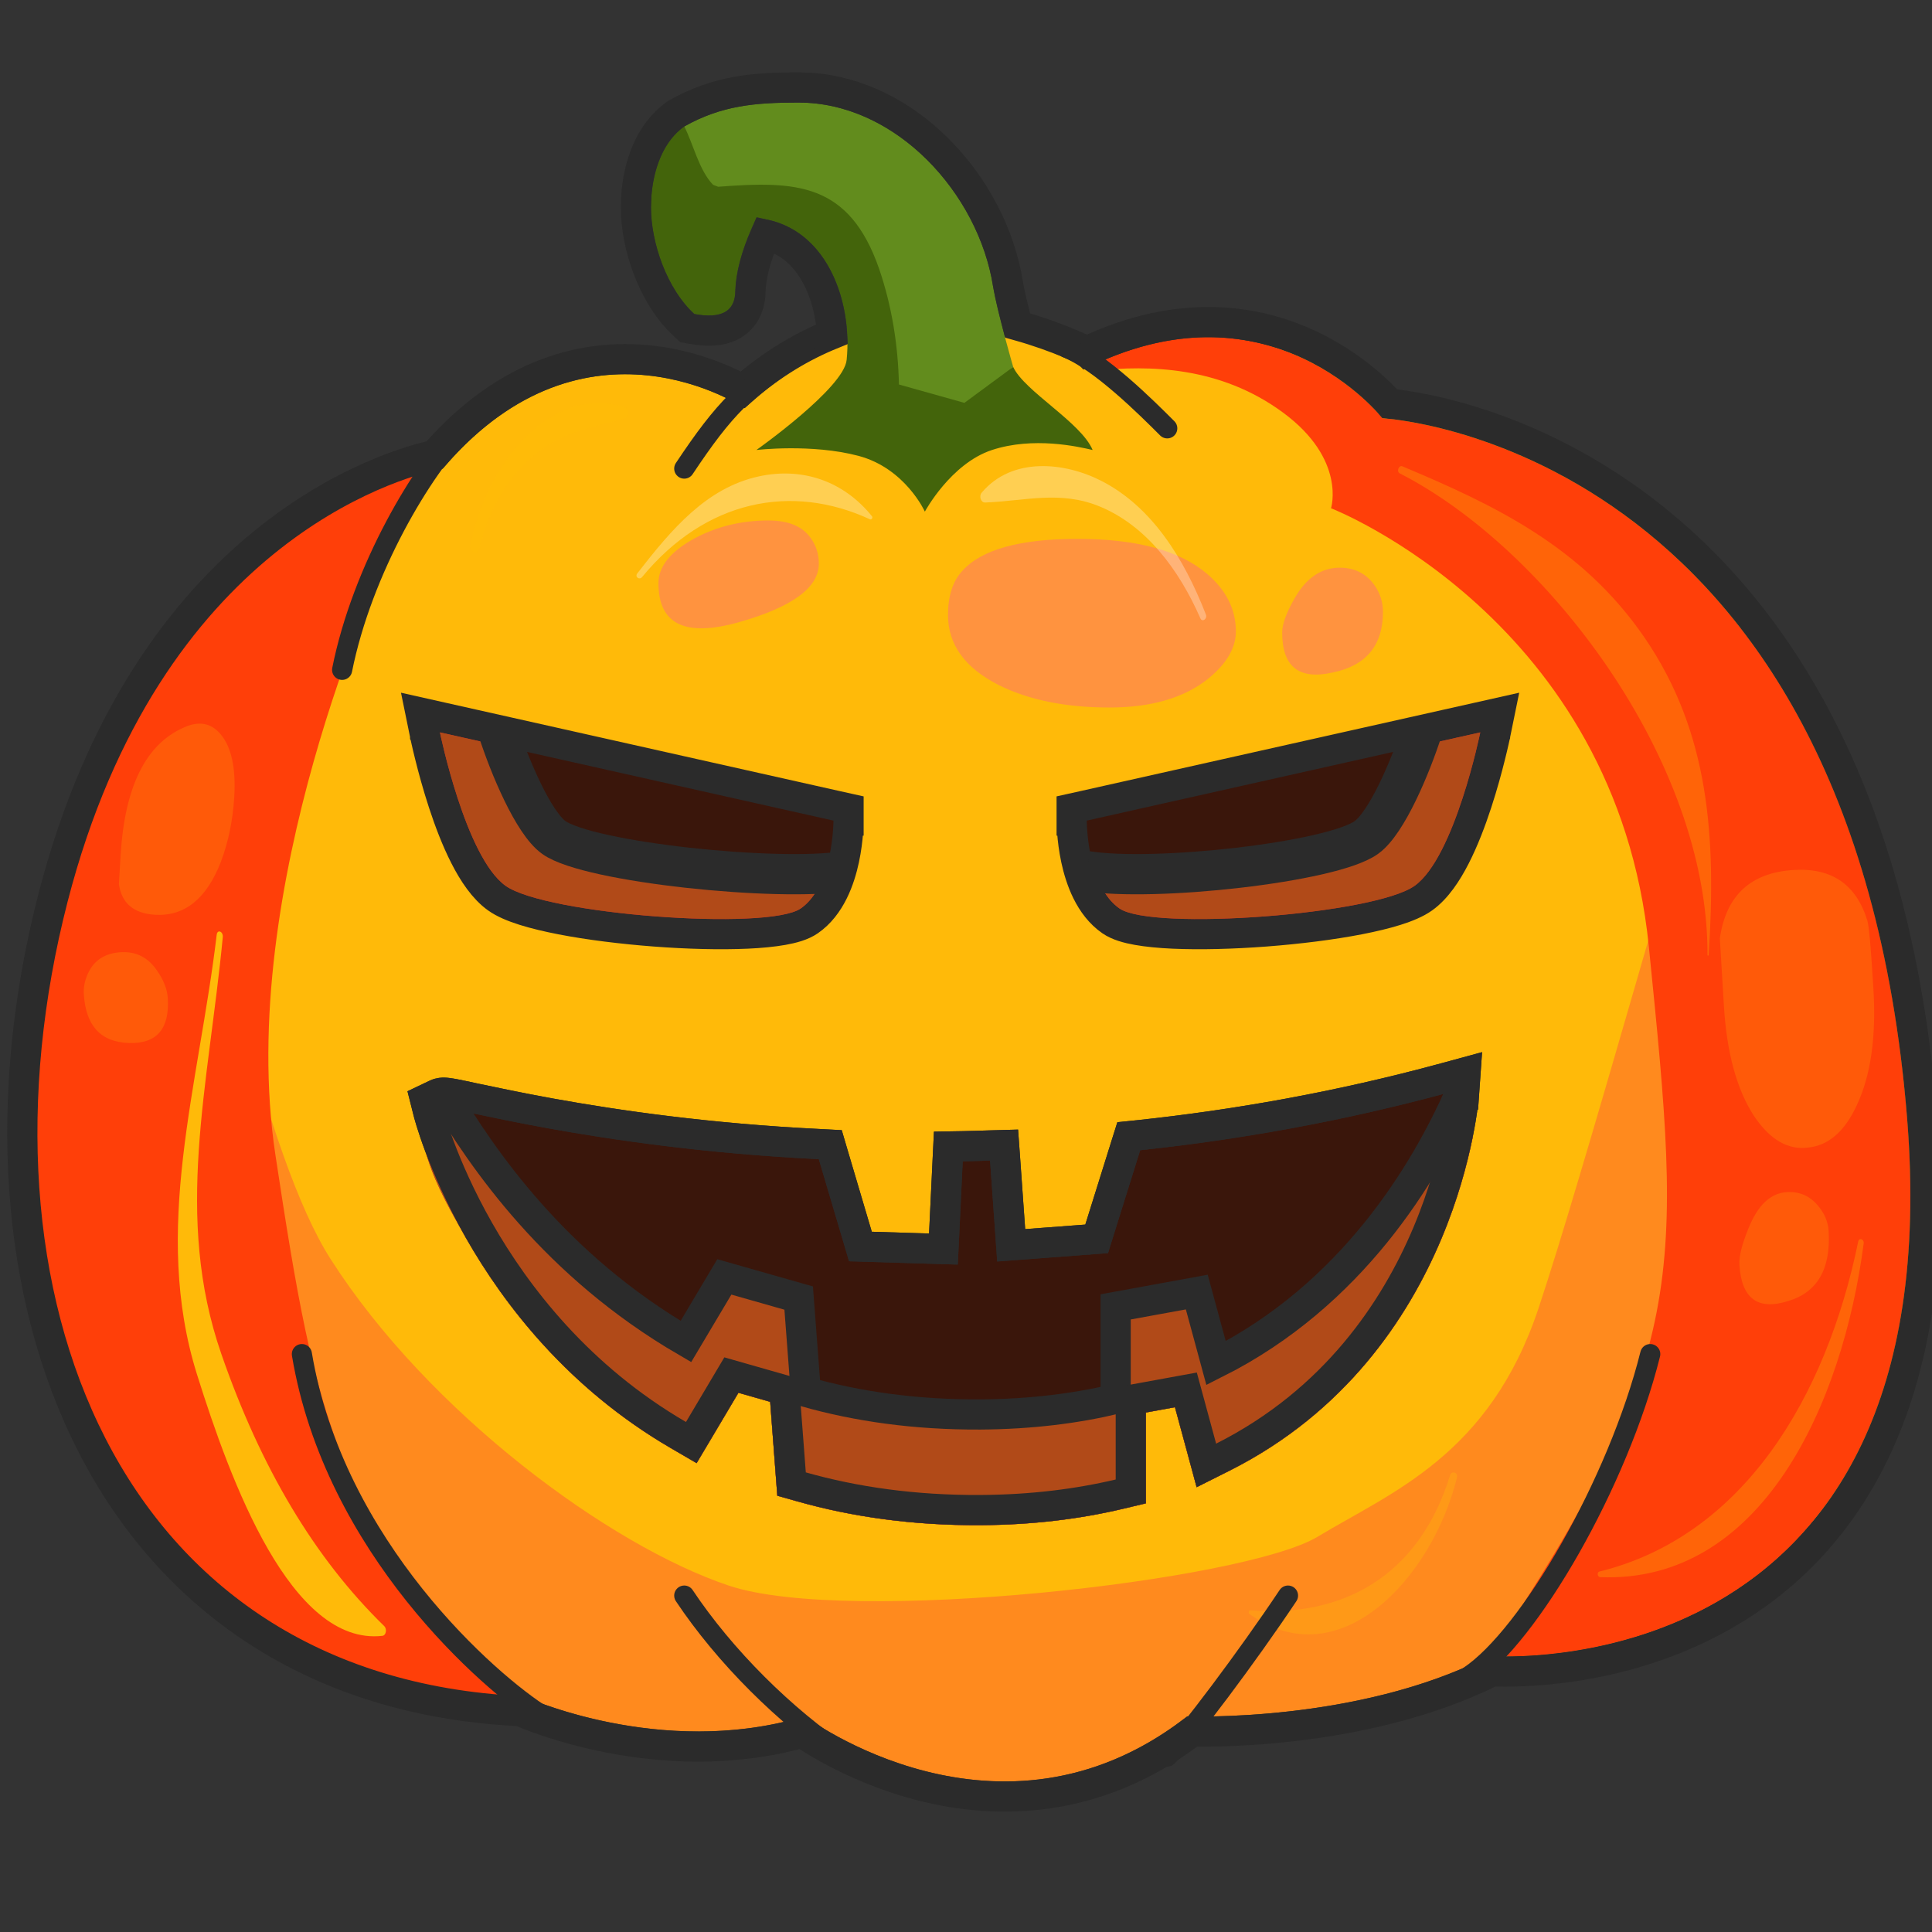 <?xml version="1.0" encoding="UTF-8"?>
<svg xmlns="http://www.w3.org/2000/svg" width="48" height="48" viewBox="0 0 48 48" fill="none">
  <rect x="0" y="0" width="48" height="48" fill="#333333" stroke="none"/>
  <g clip-path="url(#clip0_168_11709)">
    <path d="M26.979 9.163C26.979 9.163 22.544 6.347 18.5 10.142C18.5 10.142 14.55 7.465 11 11.642C11 11.642 4.292 12.732 1.798 22.408C-0.695 32.084 3.039 41.373 13.13 41.82C13.13 41.82 16.709 43.536 20.285 42.459C20.285 42.459 24.756 46.1 29.419 42.459C29.419 42.459 33.678 42.524 36.927 40.854C36.927 40.854 48.66 42.067 47.501 27.767C46.14 10.992 34.466 10.391 34.466 10.391C34.466 10.391 31.564 6.885 26.979 9.163Z" fill="#FFBA09"></path>
    <path d="M20.14 13.365C20.276 13.552 20.344 13.765 20.344 14.004C20.344 14.6 19.68 15.085 18.352 15.46C17.023 15.834 16.359 15.511 16.359 14.489C16.359 14.08 16.649 13.714 17.228 13.391C17.79 13.084 18.411 12.931 19.092 12.931C19.586 12.931 19.935 13.075 20.14 13.365ZM34.129 14.512C34.282 14.717 34.359 14.947 34.359 15.202C34.359 16.036 33.941 16.539 33.107 16.709C32.272 16.896 31.855 16.565 31.855 15.713C31.855 15.508 31.957 15.228 32.161 14.87C32.451 14.359 32.825 14.104 33.286 14.104C33.643 14.104 33.924 14.24 34.129 14.512ZM30.016 16.863C29.42 17.339 28.602 17.578 27.564 17.578C26.474 17.578 25.554 17.391 24.805 17.016C23.97 16.59 23.553 16.011 23.553 15.279C23.553 14.802 23.672 14.436 23.911 14.181C24.387 13.652 25.341 13.388 26.771 13.388C28.236 13.388 29.309 13.678 29.99 14.257C30.467 14.665 30.705 15.142 30.705 15.688C30.705 16.096 30.476 16.488 30.016 16.863Z" fill="#FF933F"></path>
    <path d="M43.262 15.507C45.248 18.122 46.914 22.006 47.381 27.768C48.54 42.067 37 41.142 37 41.142C33.752 42.812 29.5 42.642 29.5 42.642C24.837 46.283 20 42.642 20 42.642C16.425 43.719 13 42.142 13 42.142C2.91 41.694 -0.814 32.083 1.679 22.407C2.25 20.192 3.048 18.426 3.939 17.02C5.268 22.214 6.569 28.71 8.216 31.285C10.652 35.094 15.147 38.406 18.116 39.397C21.086 40.386 30.911 39.282 32.739 38.178C34.567 37.073 37.005 36.16 38.224 32.504C39.331 29.183 41.696 20.625 43.262 15.507Z" fill="#FF8A1E"></path>
    <path d="M27.302 9.002C31.706 7.021 34.347 10.391 34.347 10.391C34.372 10.392 46.023 11.01 47.382 27.767C48.541 42.067 37 41.142 37 41.142C41.985 33.664 41.785 31.672 40.972 23.588L40.965 23.517C40.148 15.398 33.11 12.643 33.069 12.627C33.069 12.627 33.453 11.413 31.879 10.252C30.305 9.09 28.533 9.074 27.223 9.208L27.302 9.002Z" fill="#FF3F09"></path>
    <path d="M10.5 11.642C10.363 12.249 9.5 14.142 9.5 14.142C9.5 14.142 5.833 22.031 6.843 28.696C7.865 35.442 8.398 37.97 12.996 42.142C2.996 42.142 -1.003 32.142 1.597 22.583C3.208 14.72 8.021 12.359 10.5 11.642Z" fill="#FF3F09"></path>
    <path d="M9.546 40.4C7.813 38.71 6.479 36.465 5.5 33.642C4.314 30.224 5.179 26.991 5.535 23.284C5.549 23.143 5.401 23.079 5.384 23.224C4.933 27.006 3.767 30.552 4.895 34.15C5.733 36.821 7.234 40.896 9.501 40.642C9.591 40.632 9.622 40.474 9.546 40.4Z" fill="#FFBA09"></path>
    <path opacity="0.3" d="M46.167 30.845C45.366 34.751 43.288 38.169 39.739 39.044C39.669 39.061 39.688 39.182 39.756 39.184C43.767 39.343 45.781 34.892 46.303 30.889C46.317 30.788 46.189 30.74 46.167 30.845Z" fill="#FFBA09"></path>
    <path opacity="0.3" d="M36.026 36.654C35.24 39.206 33.301 40.192 31.065 40.007C31.021 40.004 31.009 40.076 31.043 40.1C33.287 41.708 35.59 39.186 36.198 36.709C36.23 36.579 36.064 36.529 36.026 36.654Z" fill="#FFBA09"></path>
    <path opacity="0.3" d="M40.857 15.84C39.304 13.574 37.123 12.546 34.84 11.585C34.752 11.549 34.689 11.717 34.776 11.761C38.428 13.623 42.444 18.889 42.422 23.725C42.422 23.748 42.451 23.748 42.452 23.725C42.637 20.813 42.477 18.205 40.857 15.84Z" fill="#FFBA09"></path>
    <path opacity="0.3" d="M18.847 11.837C19.944 11.596 20.968 11.96 21.666 12.829C21.691 12.861 21.652 12.919 21.616 12.903C19.669 12.002 17.534 12.417 15.951 14.338C15.883 14.419 15.766 14.332 15.834 14.245C16.686 13.147 17.551 12.122 18.847 11.837Z" fill="white"></path>
    <path opacity="0.3" d="M29.96 15.268C29.418 13.873 28.621 12.597 27.378 11.955C26.455 11.477 25.145 11.342 24.389 12.241C24.317 12.327 24.367 12.489 24.476 12.485C25.47 12.446 26.347 12.178 27.33 12.587C28.472 13.061 29.288 14.141 29.823 15.362C29.869 15.47 30.002 15.375 29.96 15.268Z" fill="white"></path>
    <path opacity="0.3" d="M15.511 10.112C13.647 9.511 12.016 11.654 11.686 13.557C11.657 13.726 11.872 13.799 11.912 13.629C12.15 12.628 12.656 11.782 13.409 11.209C14.072 10.704 14.767 10.624 15.511 10.401C15.635 10.363 15.632 10.151 15.511 10.112Z" fill="#FFBA09"></path>
    <path d="M43.215 31.418C43.203 31.217 43.278 30.916 43.441 30.516C43.672 29.942 43.989 29.642 44.392 29.618C44.703 29.599 44.959 29.709 45.16 29.946C45.327 30.139 45.418 30.351 45.432 30.584C45.489 31.531 45.15 32.113 44.414 32.328C43.665 32.56 43.265 32.257 43.215 31.418ZM46.397 22.884C46.436 23.021 46.486 23.587 46.545 24.581C46.616 25.761 46.478 26.72 46.133 27.457C45.83 28.114 45.422 28.466 44.911 28.512C44.416 28.573 43.971 28.311 43.578 27.727C43.149 27.067 42.9 26.155 42.83 24.99C42.827 24.944 42.794 24.384 42.729 23.313C42.884 22.245 43.496 21.678 44.568 21.614C45.515 21.557 46.125 21.98 46.397 22.884ZM3.919 24.14C4.072 24.365 4.156 24.586 4.169 24.803C4.214 25.564 3.894 25.934 3.207 25.913C2.504 25.892 2.129 25.486 2.082 24.694C2.072 24.523 2.108 24.35 2.191 24.173C2.343 23.853 2.613 23.681 3.001 23.657C3.39 23.634 3.696 23.795 3.919 24.14Z" fill="#FF5A09"></path>
    <path d="M5.82 19.8C5.785 20.378 5.675 20.915 5.488 21.411C5.131 22.332 4.585 22.77 3.851 22.727C3.321 22.695 3.022 22.441 2.954 21.966L2.997 21.244C3.099 19.546 3.621 18.491 4.564 18.076C4.937 17.905 5.241 17.959 5.479 18.239C5.749 18.557 5.863 19.078 5.82 19.8Z" fill="#FF5A09"></path>
    <path d="M11.012 17.83L20.789 20.022L21.082 20.087V20.387H20.707L21.082 20.388V20.412C21.082 20.426 21.081 20.446 21.08 20.471C21.078 20.521 21.075 20.593 21.068 20.679C21.055 20.851 21.028 21.088 20.973 21.346C20.868 21.837 20.639 22.511 20.105 22.879C19.933 22.998 19.688 23.064 19.45 23.106C19.197 23.151 18.893 23.18 18.561 23.195C17.894 23.225 17.08 23.204 16.267 23.142C15.453 23.08 14.629 22.978 13.941 22.844C13.598 22.777 13.282 22.702 13.016 22.618C12.757 22.536 12.516 22.437 12.343 22.313C12.018 22.081 11.757 21.686 11.551 21.282C11.339 20.867 11.159 20.392 11.015 19.951C10.87 19.508 10.757 19.089 10.681 18.782C10.642 18.628 10.613 18.501 10.593 18.413C10.583 18.368 10.575 18.333 10.57 18.309C10.568 18.297 10.566 18.288 10.565 18.282C10.564 18.279 10.563 18.276 10.562 18.274V18.271L10.446 17.703L11.012 17.83Z" fill="#3A160B" stroke="#2B2B2B" stroke-width="0.75"></path>
    <path d="M12.547 18.558C12.831 19.441 13.246 20.44 13.76 20.808C14.624 21.426 18.88 21.815 20.534 21.544C20.417 21.941 20.223 22.343 19.893 22.571C19.078 23.134 13.558 22.721 12.56 22.007C11.563 21.293 10.93 18.196 10.93 18.196L12.547 18.558Z" fill="url(#paint0_radial_168_11709)"></path>
    <path d="M12.547 18.558C12.831 19.441 13.246 20.44 13.76 20.808C14.624 21.426 18.88 21.815 20.534 21.544C20.417 21.941 20.223 22.343 19.893 22.571C19.078 23.134 13.558 22.721 12.56 22.007C11.563 21.293 10.93 18.196 10.93 18.196L12.547 18.558Z" fill="#B14A18"></path>
    <path d="M12.371 18.142C12.655 19.025 13.247 20.44 13.761 20.808C14.625 21.426 19.346 21.914 21 21.642" stroke="#2B2B2B"></path>
    <path d="M36.695 17.83L26.918 20.022L26.625 20.087V20.387H27L26.625 20.388V20.412C26.625 20.426 26.626 20.446 26.627 20.471C26.629 20.521 26.632 20.593 26.639 20.679C26.652 20.851 26.679 21.088 26.734 21.346C26.84 21.837 27.068 22.511 27.602 22.879C27.774 22.998 28.019 23.064 28.257 23.106C28.51 23.151 28.814 23.18 29.146 23.195C29.813 23.225 30.627 23.204 31.44 23.142C32.254 23.08 33.078 22.978 33.766 22.844C34.109 22.777 34.425 22.702 34.691 22.618C34.95 22.536 35.191 22.437 35.364 22.313C35.689 22.081 35.95 21.686 36.156 21.282C36.368 20.867 36.548 20.392 36.692 19.951C36.837 19.508 36.95 19.089 37.026 18.782C37.065 18.628 37.094 18.501 37.114 18.413C37.124 18.368 37.132 18.333 37.137 18.309C37.139 18.297 37.141 18.288 37.143 18.282C37.143 18.279 37.144 18.276 37.145 18.274V18.271L37.261 17.703L36.695 17.83Z" fill="url(#paint1_radial_168_11709)"></path>
    <path d="M36.695 17.83L26.918 20.022L26.625 20.087V20.387H27L26.625 20.388V20.412C26.625 20.426 26.626 20.446 26.627 20.471C26.629 20.521 26.632 20.593 26.639 20.679C26.652 20.851 26.679 21.088 26.734 21.346C26.84 21.837 27.068 22.511 27.602 22.879C27.774 22.998 28.019 23.064 28.257 23.106C28.51 23.151 28.814 23.18 29.146 23.195C29.813 23.225 30.627 23.204 31.44 23.142C32.254 23.08 33.078 22.978 33.766 22.844C34.109 22.777 34.425 22.702 34.691 22.618C34.95 22.536 35.191 22.437 35.364 22.313C35.689 22.081 35.95 21.686 36.156 21.282C36.368 20.867 36.548 20.392 36.692 19.951C36.837 19.508 36.95 19.089 37.026 18.782C37.065 18.628 37.094 18.501 37.114 18.413C37.124 18.368 37.132 18.333 37.137 18.309C37.139 18.297 37.141 18.288 37.143 18.282C37.143 18.279 37.144 18.276 37.145 18.274V18.271L37.261 17.703L36.695 17.83Z" fill="#3A160B"></path>
    <path d="M36.695 17.83L26.918 20.022L26.625 20.087V20.387H27L26.625 20.388V20.412C26.625 20.426 26.626 20.446 26.627 20.471C26.629 20.521 26.632 20.593 26.639 20.679C26.652 20.851 26.679 21.088 26.734 21.346C26.84 21.837 27.068 22.511 27.602 22.879C27.774 22.998 28.019 23.064 28.257 23.106C28.51 23.151 28.814 23.18 29.146 23.195C29.813 23.225 30.627 23.204 31.44 23.142C32.254 23.08 33.078 22.978 33.766 22.844C34.109 22.777 34.425 22.702 34.691 22.618C34.95 22.536 35.191 22.437 35.364 22.313C35.689 22.081 35.95 21.686 36.156 21.282C36.368 20.867 36.548 20.392 36.692 19.951C36.837 19.508 36.95 19.089 37.026 18.782C37.065 18.628 37.094 18.501 37.114 18.413C37.124 18.368 37.132 18.333 37.137 18.309C37.139 18.297 37.141 18.288 37.143 18.282C37.143 18.279 37.144 18.276 37.145 18.274V18.271L37.261 17.703L36.695 17.83Z" stroke="#2B2B2B" stroke-width="0.75"></path>
    <path d="M35.16 18.558C34.876 19.441 34.461 20.44 33.947 20.808C33.083 21.426 28.827 21.815 27.173 21.544C27.29 21.941 27.484 22.343 27.814 22.571C28.629 23.134 34.149 22.721 35.147 22.007C36.144 21.293 36.777 18.196 36.777 18.196L35.16 18.558Z" fill="url(#paint2_radial_168_11709)"></path>
    <path d="M35.16 18.558C34.876 19.441 34.461 20.44 33.947 20.808C33.083 21.426 28.827 21.815 27.173 21.544C27.29 21.941 27.484 22.343 27.814 22.571C28.629 23.134 34.149 22.721 35.147 22.007C36.144 21.293 36.777 18.196 36.777 18.196L35.16 18.558Z" fill="#B14A18"></path>
    <path d="M35.336 18.142C35.052 19.025 34.46 20.44 33.946 20.808C33.082 21.426 28.654 21.914 27 21.642" stroke="#2B2B2B"></path>
    <path d="M25.172 9.116L23.947 9.84L22.491 9.432C22.471 8.48 22.306 7.549 21.996 6.637C21.472 5.123 20.656 4.366 19.55 4.366C19.432 4.366 18.859 4.405 17.832 4.482C17.536 4.172 17.209 3.55 17 3.142C16.398 3.567 16.172 4.412 16.172 5.152C16.172 6.044 16.575 7.184 17.25 7.802C17.929 7.928 18.268 7.734 18.268 7.22C18.288 6.703 18.463 6.101 18.793 5.414C20.506 5.576 21.185 7.441 21.035 8.938C20.977 9.636 18.793 11.18 18.793 11.18C18.793 11.18 20.161 11.018 21.326 11.325C22.491 11.633 22.978 12.711 22.978 12.711C22.978 12.711 23.619 11.517 24.646 11.18C25.673 10.843 26.784 11.095 27.146 11.18C26.859 10.493 25.446 9.717 25.172 9.116Z" fill="#43640B"></path>
    <path d="M22.334 9.553C22.312 8.576 22.16 7.615 21.845 6.688C21.095 4.524 19.773 4.494 17.842 4.64L17.715 4.591C17.363 4.222 17.232 3.595 17 3.142C17.93 2.62 18.762 2.548 19.839 2.548C22.265 2.548 24.31 4.812 24.672 7.116C24.779 7.757 25.172 9.116 25.172 9.116L23.96 10.009L22.334 9.553Z" fill="#628C1D"></path>
    <path d="M20.089 2.18C21.323 2.252 22.439 2.851 23.295 3.702C24.207 4.607 24.848 5.82 25.043 7.054L25.095 7.318C25.144 7.548 25.214 7.823 25.282 8.086C25.785 8.227 26.227 8.389 26.555 8.526C26.742 8.604 26.894 8.674 27 8.724C27.001 8.725 27.003 8.725 27.004 8.726C29.324 7.632 31.215 7.946 32.539 8.568C33.21 8.883 33.73 9.274 34.082 9.587C34.258 9.744 34.394 9.883 34.487 9.984C34.502 10 34.516 10.016 34.528 10.03C34.62 10.039 34.747 10.054 34.906 10.079C35.242 10.13 35.719 10.222 36.294 10.386C37.443 10.714 38.987 11.331 40.573 12.485C43.76 14.803 47.066 19.253 47.754 27.737C48.047 31.351 47.543 34.039 46.594 36.036C45.644 38.035 44.259 39.316 42.834 40.13C40.303 41.577 37.656 41.548 37.077 41.521C35.418 42.352 33.536 42.726 32.074 42.891C31.326 42.976 30.682 43.007 30.224 43.017C29.994 43.022 29.811 43.022 29.685 43.021C29.662 43.021 29.64 43.019 29.621 43.019C27.21 44.845 24.755 44.839 22.909 44.371C21.976 44.134 21.196 43.779 20.65 43.484C20.377 43.336 20.161 43.202 20.012 43.105C19.982 43.086 19.955 43.067 19.931 43.05C18.132 43.551 16.393 43.423 15.098 43.166C13.968 42.943 13.159 42.617 12.915 42.512C7.771 42.263 4.219 39.677 2.286 35.907C0.354 32.138 0.052 27.218 1.315 22.314C3.655 13.235 9.761 11.529 10.799 11.303C12.629 9.206 14.584 8.799 16.106 8.952C16.869 9.028 17.512 9.243 17.966 9.44C18.167 9.527 18.331 9.613 18.454 9.68C19.189 9.035 19.946 8.598 20.671 8.303C20.638 7.733 20.481 7.162 20.198 6.71C19.923 6.271 19.535 5.95 19.017 5.831C18.778 6.379 18.659 6.845 18.645 7.234C18.641 7.572 18.519 7.895 18.2 8.077C17.913 8.24 17.549 8.239 17.183 8.171L17.076 8.152L16.997 8.079C16.229 7.375 15.799 6.124 15.799 5.152L15.81 4.849C15.865 4.125 16.128 3.3 16.785 2.835L16.801 2.825L16.817 2.815C17.832 2.244 18.745 2.173 19.841 2.173L20.089 2.18Z" stroke="#2B2B2B" stroke-width="0.75"></path>
    <path d="M21 43.642C19.5 42.642 18 41.142 17 39.642M13.5 42.642C12.167 41.809 8.3 38.442 7.5 33.642M36.5 41.642C38 40.642 40.2 36.842 41 33.642M29 43.642C29.5 43.142 31 41.142 32 39.642M20 8.642C18.5 9.642 18 10.142 17 11.642M26.5 8.642C27.333 8.975 28.5 10.142 29 10.642M11.5 10.642C10.5 11.642 9 14.142 8.5 16.642" stroke="#2B2B2B" stroke-width="0.5" stroke-linecap="round"></path>
    <path d="M36.374 27.169L36 27.142L36.374 27.169V27.175C36.374 27.179 36.373 27.184 36.372 27.191C36.371 27.204 36.37 27.223 36.367 27.248C36.362 27.296 36.354 27.366 36.343 27.455C36.32 27.633 36.281 27.888 36.217 28.201C36.089 28.827 35.862 29.69 35.462 30.639C34.662 32.538 33.164 34.802 30.382 36.202L29.972 36.408L29.852 35.964L29.463 34.531L28.094 34.781V37.054L27.805 37.123C26.779 37.365 25.641 37.51 24.363 37.517C22.698 37.527 21.225 37.311 19.918 36.942L19.666 36.871L19.646 36.61L19.489 34.539L18.171 34.163L17.365 35.521L17.175 35.84L16.854 35.653C14.388 34.217 12.835 32.209 11.9 30.567C11.433 29.746 11.118 29.013 10.92 28.484C10.821 28.219 10.751 28.005 10.705 27.856C10.682 27.782 10.665 27.723 10.654 27.682C10.649 27.662 10.645 27.645 10.642 27.634C10.64 27.629 10.639 27.625 10.638 27.622C10.637 27.62 10.637 27.619 10.637 27.618V27.616L10.562 27.318L10.839 27.186C10.928 27.144 11.013 27.147 11.025 27.147C11.057 27.147 11.088 27.15 11.111 27.153C11.16 27.159 11.22 27.168 11.283 27.18C11.412 27.204 11.592 27.244 11.812 27.291C12.258 27.385 12.895 27.52 13.699 27.666C15.308 27.956 17.592 28.289 20.362 28.425L20.628 28.439L20.703 28.694L21.377 30.969L23.439 31.032L23.544 28.834L23.561 28.484L23.911 28.478C24.133 28.474 24.358 28.467 24.586 28.459L24.946 28.449L24.972 28.808L25.123 30.939L27.246 30.779L27.97 28.464L28.044 28.229L28.288 28.204C30.691 27.948 33.248 27.502 35.901 26.78L36.411 26.641L36.374 27.169Z" fill="#3A160B" stroke="#2B2B2B" stroke-width="0.75"></path>
    <path d="M17.042 33.329C13.793 31.437 11.711 28.516 10.708 26.836C10.698 26.84 10.688 26.843 10.678 26.848C10.078 28.123 10.866 29.508 11.559 30.724L11.575 30.753C12.532 32.434 14.126 34.499 16.665 35.977L17.308 36.352L18.347 34.603L19.135 34.828L19.272 36.639L19.311 37.161L19.816 37.304C21.158 37.683 22.666 37.903 24.365 37.893C25.67 37.885 26.838 37.737 27.892 37.487L28.469 37.352V35.094L29.191 34.962L29.73 36.949L30.551 36.537C33.436 35.086 34.985 32.738 35.808 30.785C36.219 29.808 36.453 28.921 36.584 28.276C36.65 27.954 36.253 27.348 36.277 27.162C35.393 29.165 33.579 32.174 30.214 33.866L29.735 32.101L27.719 32.469V34.757C26.722 34.993 25.611 35.134 24.361 35.142C22.731 35.151 21.293 34.94 20.02 34.581L19.844 32.25L17.997 31.724L17.042 33.329Z" fill="url(#paint3_radial_168_11709)"></path>
    <path d="M17.042 33.329C13.793 31.437 11.711 28.516 10.708 26.836C10.698 26.84 10.688 26.843 10.678 26.848C10.078 28.123 10.866 29.508 11.559 30.724L11.575 30.753C12.532 32.434 14.126 34.499 16.665 35.977L17.308 36.352L18.347 34.603L19.135 34.828L19.272 36.639L19.311 37.161L19.816 37.304C21.158 37.683 22.666 37.903 24.365 37.893C25.67 37.885 26.838 37.737 27.892 37.487L28.469 37.352V35.094L29.191 34.962L29.73 36.949L30.551 36.537C33.436 35.086 34.985 32.738 35.808 30.785C36.219 29.808 36.453 28.921 36.584 28.276C36.65 27.954 36.253 27.348 36.277 27.162C35.393 29.165 33.579 32.174 30.214 33.866L29.735 32.101L27.719 32.469V34.757C26.722 34.993 25.611 35.134 24.361 35.142C22.731 35.151 21.293 34.94 20.02 34.581L19.844 32.25L17.997 31.724L17.042 33.329Z" fill="#B14A18"></path>
    <path d="M11 27.142C12.003 28.822 13.792 31.437 17.041 33.329L17.996 31.724L19.843 32.25L20.02 34.581C21.292 34.94 22.73 35.151 24.36 35.142C25.61 35.134 26.721 34.993 27.718 34.757V32.469L29.734 32.101L30.213 33.866C33.578 32.174 35.392 29.165 36.276 27.162" stroke="#2B2B2B" stroke-width="0.75"></path>
    <path d="M36.374 27.169L36 27.142L36.374 27.169V27.175C36.374 27.179 36.373 27.184 36.372 27.191C36.371 27.204 36.37 27.223 36.367 27.248C36.362 27.296 36.354 27.366 36.343 27.455C36.32 27.633 36.281 27.888 36.217 28.201C36.089 28.827 35.862 29.69 35.462 30.639C34.662 32.538 33.164 34.802 30.382 36.202L29.972 36.408L29.852 35.964L29.463 34.531L28.094 34.781V37.054L27.805 37.123C26.779 37.365 25.641 37.51 24.363 37.517C22.698 37.527 21.225 37.311 19.918 36.942L19.666 36.871L19.646 36.61L19.489 34.539L18.171 34.163L17.365 35.521L17.175 35.84L16.854 35.653C14.388 34.217 12.835 32.209 11.9 30.567C11.433 29.746 11.118 29.013 10.92 28.484C10.821 28.219 10.751 28.005 10.705 27.856C10.682 27.782 10.665 27.723 10.654 27.682C10.649 27.662 10.645 27.645 10.642 27.634C10.64 27.629 10.639 27.625 10.638 27.622C10.637 27.62 10.637 27.619 10.637 27.618V27.616L10.562 27.318L10.839 27.186C10.928 27.144 11.013 27.147 11.025 27.147C11.057 27.147 11.088 27.15 11.111 27.153C11.16 27.159 11.22 27.168 11.283 27.18C11.412 27.204 11.592 27.244 11.812 27.291C12.258 27.385 12.895 27.52 13.699 27.666C15.308 27.956 17.592 28.289 20.362 28.425L20.628 28.439L20.703 28.694L21.377 30.969L23.439 31.032L23.544 28.834L23.561 28.484L23.911 28.478C24.133 28.474 24.358 28.467 24.586 28.459L24.946 28.449L24.972 28.808L25.123 30.939L27.246 30.779L27.97 28.464L28.044 28.229L28.288 28.204C30.691 27.948 33.248 27.502 35.901 26.78L36.411 26.641L36.374 27.169Z" stroke="#2B2B2B" stroke-width="0.75"></path>
  </g>
  <defs>
    <radialGradient id="paint0_radial_168_11709" cx="0" cy="0" r="1" gradientUnits="userSpaceOnUse" gradientTransform="translate(26.65 19.435) rotate(92.442) scale(3.626 13.967)">
      <stop offset="0.455" stop-color="#EE3A4C"></stop>
      <stop offset="1" stop-color="#BF2C3A"></stop>
    </radialGradient>
    <radialGradient id="paint1_radial_168_11709" cx="0" cy="0" r="1" gradientUnits="userSpaceOnUse" gradientTransform="translate(21.057 19.435) rotate(87.558) scale(3.626 13.967)">
      <stop offset="0.455" stop-color="#EE3A4C"></stop>
      <stop offset="1" stop-color="#BF2C3A"></stop>
    </radialGradient>
    <radialGradient id="paint2_radial_168_11709" cx="0" cy="0" r="1" gradientUnits="userSpaceOnUse" gradientTransform="translate(21.057 19.435) rotate(87.558) scale(3.626 13.967)">
      <stop offset="0.455" stop-color="#EE3A4C"></stop>
      <stop offset="1" stop-color="#BF2C3A"></stop>
    </radialGradient>
    <radialGradient id="paint3_radial_168_11709" cx="0" cy="0" r="1" gradientTransform="matrix(-0.429 9.179 -38.794 -1.508 53.83 29.281)" gradientUnits="userSpaceOnUse">
      <stop offset="0.455" stop-color="#EE3A4C"></stop>
      <stop offset="1" stop-color="#BF2C3A"></stop>
    </radialGradient>
    <clipPath id="clip0_168_11709">
      <rect width="48" height="48" fill="white"></rect>
    </clipPath>
  </defs>
</svg>
